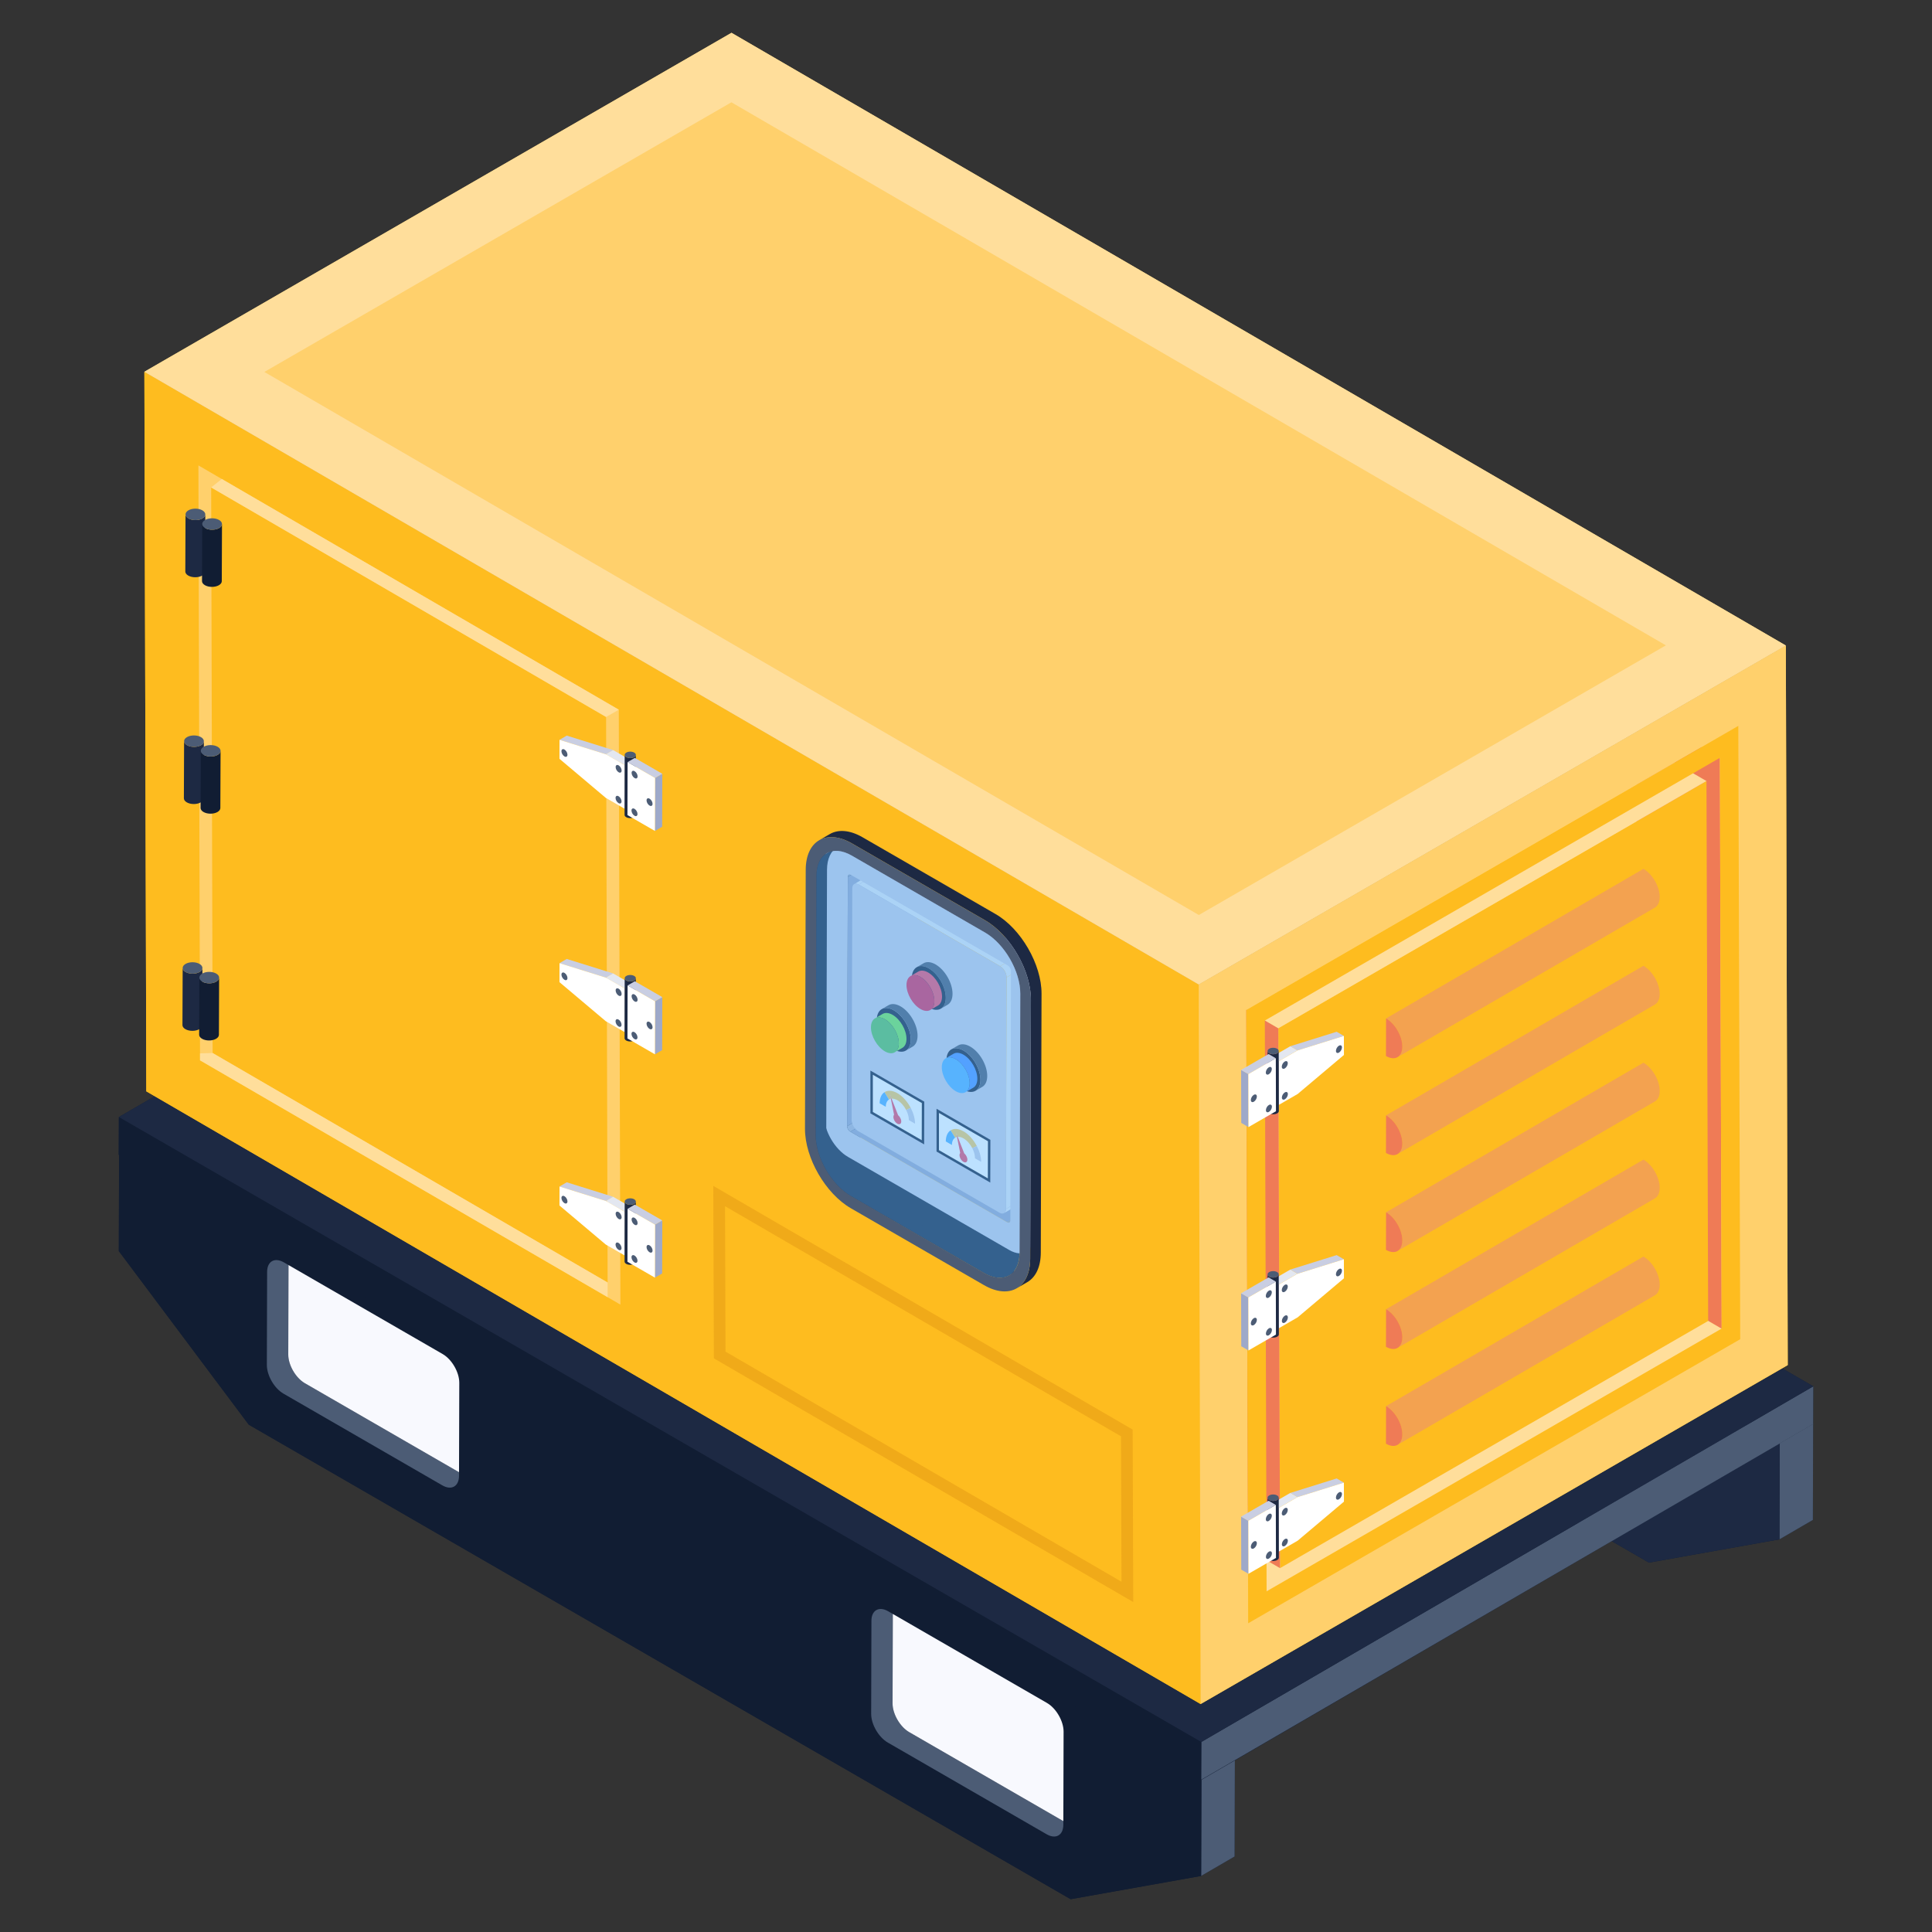 <svg id="Layer_1" enable-background="new 0 0 265 265" height="512" viewBox="0 0 265 265" width="512" xmlns="http://www.w3.org/2000/svg"><rect x="0" y="0" width="265" height="265" fill="#333333" stroke="none"/><g id="Electric_Power_Generator"><g><g><g><g><g><path d="m29.17 144.437-1.736.998-.217-81.597 1.74 1.011z" fill="#ffd06c"/></g><g><g><g><g enable-background="new"><g><g><path d="m115.26 233.626 4.589-2.667c-.003 1.127.792 2.505 1.773 3.072l-4.589 2.667c-.981-.566-1.777-1.944-1.773-3.072z" fill="#4c5c75"/></g></g><g><g><path d="m115.286 224.19 4.589-2.667-.027 9.436-4.589 2.667z" fill="#4c5c75"/></g></g><g><g><path d="m115.807 223.046 4.589-2.667c-.32.186-.519.581-.52 1.143l-4.589 2.667c.002-.562.2-.957.52-1.143z" fill="#4c5c75"/></g></g><g><g><path d="m143.548 246.082-4.589 2.667c-.324.188-.772.162-1.265-.123l4.589-2.667c.494.285.942.311 1.265.123z" fill="#4c5c75"/></g></g><g><g><path d="m16.332 158.424 4.589-2.667 148.457 85.711-4.589 2.667z" fill="#4c5c75"/></g></g></g></g><g><g enable-background="new"><g><g><path d="m194.579 187.462 4.589-2.667c-.003 1.127.792 2.505 1.773 3.072l-4.589 2.667c-.981-.566-1.777-1.944-1.773-3.072z" fill="#4c5c75"/></g></g><g><g><path d="m194.606 178.027 4.589-2.667-.027 9.436-4.589 2.667z" fill="#4c5c75"/></g></g><g><g><path d="m195.126 176.883 4.589-2.667c-.32.186-.519.581-.52 1.143l-4.589 2.667c.002-.562.2-.957.52-1.143z" fill="#4c5c75"/></g></g><g><g><path d="m196.353 190.534 4.589-2.667 20.661 11.929-4.589 2.667z" fill="#4c5c75"/></g></g><g><g><path d="m222.868 199.919-4.589 2.667c-.324.188-.772.162-1.265-.123l4.589-2.667c.494.285.942.311 1.265.123z" fill="#4c5c75"/></g></g><g><g><path d="m95.652 112.261 4.589-2.667 148.457 85.711-4.589 2.667z" fill="#4c5c75"/></g></g></g></g><path d="m248.716 190.153-148.422-85.692-83.989 48.754-.02 5.181.048.028-.037 13.175 17.826 23.817 112.73 65.085 17.9-3.19 4.589-2.667.037-13.175c66.781-38.861 48.389-28.158 51.689-30.079l5.104 2.947 17.9-3.19 4.589-2.667.037-13.175-.002.001z" fill="#111d33"/><g><g><path d="m164.789 244.135 4.589-2.667-.037 13.175-4.589 2.667z" fill="#4c5c75"/></g></g><g><g><path d="m16.332 158.424 148.457 85.711-.037 13.175-17.9 3.19-112.73-65.085-17.826-23.817z" fill="#111d33"/></g></g><g><g><path d="m244.109 197.972 4.589-2.667-.037 13.175-4.589 2.667z" fill="#4c5c75"/></g></g><g><g><path d="m95.652 112.261 148.457 85.711-.037 13.175-17.9 3.19-112.73-65.085-17.826-23.817zm123.147 89.185.027-9.436c.003-1.131-.792-2.509-1.773-3.075l-20.661-11.929c-.981-.566-1.782-.11-1.785 1.02l-.027 9.436c-.003 1.127.792 2.505 1.773 3.072l20.661 11.929c.981.566 1.782.11 1.785-1.017" fill="#1d2943"/></g></g><g><g enable-background="new"><g><g><path d="m248.716 190.153-.02 5.181-83.941 48.781.02-5.181z" fill="#4c5c75"/></g></g><g><g><path d="m164.774 238.934-.02 5.181-148.47-85.719.02-5.181z" fill="#111d33"/></g></g><g><g><path d="m248.716 190.153-83.941 48.781-148.47-85.719 83.989-48.754z" fill="#1d2943"/></g></g></g></g></g><g><g enable-background="new"><g><g><path d="m245.212 187.241-80.53 46.49-144.61-84.04-.27-98.7 144.62 84.05 80.53-46.5z" fill="#febc1f"/></g></g><g><g><path d="m164.685 233.732-144.617-84.042-.262-98.696 144.617 84.042z" fill="#febc1f"/></g></g><g><g><path d="m244.952 88.542.262 98.696-80.53 46.494-.262-98.696z" fill="#ffd06c"/></g></g><g><g><path d="m244.952 88.541-80.53 46.5-144.62-84.05 80.53-46.49z" fill="#ffd06c"/></g></g><g><g><path d="m164.422 135.036-144.617-84.042 80.53-46.494 144.617 84.042z" fill="#ffde9b"/></g><g><path d="m36.26 51.017 64.062-36.986 128.176 74.488-64.062 36.986z" fill="#ffd06c"/></g></g></g></g><g><g><g><path d="m117.235 152.5.099-34.783-.607-.35c-2.678-1.546-4.864-.3-4.873 2.78l-.101 35.518c-.009 3.077 2.164 6.84 4.842 8.386l18.373 10.537c2.68 1.548 4.867.301 4.876-2.776l.002-.738-17.769-10.188c-2.678-1.546-4.85-5.309-4.842-8.386z" fill="#1d2943"/></g></g><g><g><g><g><g><g><g enable-background="new"><g><g><path d="m116.634 155.229 9.529-5.538c-.242-.14-.44-.48-.439-.759l-9.529 5.538c-.001.279.197.619.439.759z" fill="#b0b8cf"/></g></g><g><g><path d="m141.767 158.707-.013 4.926v1.91l-3.171 1.845v.013l-.442.247-21.509-12.424.689-.403 2.846-1.651.338-.195 1.923-1.118.26-.156.819-.481.65-.364.754-.442.325-.195.923-.533 11.839 6.836.611.351z" fill="#9ea9c9"/></g></g><g><g><path d="m141.754 165.543v.208l-3.236 1.884c-.026.013-.039.039-.065.039-.052.039-.13.039-.221.013-.026-.013-.052-.026-.091-.039l.442-.247v-.013z" fill="#9ea9c9"/></g></g><g><g><path d="m138.583 165.466 3.171-1.832v.416l-3.171 1.845-.871.507c.104-.065.182-.169.221-.312.026-.078.039-.169.039-.26z" fill="#e3e7f0"/></g></g><g><g><path d="m125.795 121.616v3.626l-.013.702-.013 6.706v1.144l-.013 2.664v1.573l-.013 3.171-.013 1.612-.013 6.121-1.351.78-.325.195-.546.312-.871.507-.26.156-.117.065-.689.403-.429.247-1.403.819-.338.195-2.495 1.456-.702.403.104-34.206.429-.247h.013l3.132-1.833 1.3.754.377.208z" fill="#9ea9c9"/></g></g><g><g><path d="m119.868 118.185-3.132 1.833h-.013l-.429.247c0-.078.013-.13.039-.182.013-.026.039-.065.078-.078.013-.013.013-.026.026-.026l3.249-1.897z" fill="#9ea9c9"/></g></g><g><g><path d="m121.168 118.939.377.208-3.145 1.833-.611.351c-.143-.078-.273-.117-.403-.117-.065 0-.13.013-.182.039l.819-.494z" fill="#e3e7f0"/></g></g><g><g><path d="m141.845 134.651-.078 24.056-.013 4.926-3.171 1.832-.611.364.026-9.305.065-22.47.611-.351 2.599-1.508c.364.806.572 1.663.572 2.456z" fill="#e3e7f0"/></g></g><g><g><path d="m140.376 130.662-2.586 1.508-.611.351-11.398-6.576-7.993-4.614.611-.351 3.145-1.833 4.25 2.469 12.775 7.369c.676.39 1.3.975 1.806 1.677z" fill="#e3e7f0"/></g></g><g><g><path d="m141.273 132.195-2.599 1.508-.611.351c0-.559-.39-1.248-.884-1.534l.611-.351 2.586-1.508c.364.468.663.988.897 1.534z" fill="#e3e7f0"/></g></g><g><g><path d="m141.273 132.195c-.234-.546-.533-1.066-.897-1.534-.507-.702-1.131-1.287-1.806-1.677l-12.775-7.369-4.25-2.469-.377-.208-1.3-.754-.182-.104-3.262-1.884c-1.82-1.053-3.288-.208-3.301 1.871l-.091 34.947c-.013 2.079 1.456 4.614 3.275 5.666l22.146 12.788c1.819 1.04 3.288.208 3.288-1.871l.013-3.847v-2.118l.013-4.926.078-24.056c0-.793-.208-1.65-.572-2.456zm-2.69 33.27v1.936c0 .091-.026.169-.065.234-.026.013-.039.039-.065.039-.052.039-.13.039-.221.013-.026-.013-.052-.026-.091-.039l-21.509-12.424c-.247-.13-.442-.481-.442-.754l.104-34.206c0-.078.013-.13.039-.182.026-.039.052-.065.078-.078.013-.013.013-.026.026-.026.078-.039.169-.026.286.039h.013l1.287.741.377.221 7.395 4.263 11.995 6.927.455.26c.234.143.429.481.429.767v.507l-.065 23.172z" fill="#c9cee2"/></g></g><g><g><path d="m117.787 121.327c-.489-.282-.885-.054-.886.505l-.09 31.779c-.002.559.392 1.243.881 1.525l19.397 11.199c.487.281.885.054.886-.505l.09-31.779c.002-.559-.394-1.244-.881-1.525z" fill="#c9cee2"/></g></g></g></g></g></g></g></g><g><g><g><path d="m135.845 156.345-7.386-4.264v5.869l7.37 4.255z" fill="#1d2943"/></g><g><path d="m128.791 152.656 6.721 3.881-.014 5.094-6.707-3.872z" fill="#fff"/></g></g><g><g><g><g><path d="m131.264 155.949.44 2.194c-.059.065-.093.164-.093.292 0 .342.239.756.537.928.296.172.539.036.541-.306 0-.3-.186-.658-.432-.857l-.891-2.267-.219-.557z" fill="#ef526f"/></g></g><g><g><path d="m132.16 155.18c-.7-.404-1.329-.423-1.774-.135l.621 1.007c.077-.049.163-.084.256-.103l-.115-.573.219.557c.233-.02.502.047.79.213.483.279.915.779 1.205 1.34l.623-.289c-.443-.845-1.095-1.596-1.825-2.017z" fill="#f7ce6b"/></g></g><g><g><path d="m130.386 155.045c-.405.265-.656.786-.658 1.519l.84.485c.001-.484.169-.827.44-.997z" fill="#57b3fe"/></g></g><g><g><path d="m133.985 157.197-.623.289c.234.453.375.945.374 1.393l.841.485c.002-.697-.223-1.464-.591-2.167z" fill="#c9cee2"/></g></g></g></g></g><g><g><g><path d="m126.775 151.108-7.386-4.264v5.869l7.37 4.255z" fill="#1d2943"/></g><g><path d="m119.721 147.419 6.721 3.881-.014 5.094-6.707-3.872z" fill="#fff"/></g></g><g><g><g><g><path d="m122.193 150.712.44 2.194c-.059.065-.093.164-.093.292 0 .342.239.756.537.928.296.172.539.036.541-.306 0-.3-.186-.658-.432-.857l-.891-2.267-.219-.557z" fill="#ef526f"/></g></g><g><g><path d="m123.089 149.943c-.7-.404-1.329-.423-1.774-.135l.621 1.007c.077-.049.163-.084.256-.103l-.115-.573.219.557c.233-.02.502.047.79.213.483.279.915.779 1.205 1.34l.623-.289c-.443-.845-1.095-1.596-1.825-2.017z" fill="#f7ce6b"/></g></g><g><g><path d="m121.315 149.808c-.405.265-.656.786-.658 1.519l.84.485c.001-.484.169-.827.44-.997z" fill="#57b3fe"/></g></g><g><g><path d="m124.915 151.96-.623.289c.234.453.375.945.374 1.393l.841.485c.002-.697-.223-1.464-.591-2.167z" fill="#c9cee2"/></g></g></g></g></g><g><g><g><g><path d="m132.161 144.096c-1.292-.746-2.344-.156-2.348 1.338-.004 1.475 1.041 3.276 2.333 4.021 1.283.741 2.335.151 2.34-1.324.004-1.494-1.041-3.295-2.324-4.036z" fill="#1d2943"/></g></g><g><g><path d="m122.606 138.58c-1.284-.741-2.344-.156-2.348 1.338-.004 1.475 1.049 3.28 2.333 4.021 1.284.741 2.335.151 2.34-1.324.004-1.494-1.041-3.295-2.324-4.036z" fill="#1d2943"/></g></g><g enable-background="new"><g><g><path d="m133.087 143.558c1.284.741 2.329 2.542 2.324 4.036-.002.73-.261 1.244-.678 1.486l-.926.538c.417-.242.676-.755.678-1.486.004-1.494-1.041-3.295-2.324-4.036-.651-.376-1.241-.413-1.667-.165l.926-.538c.426-.247 1.016-.211 1.667.165z" fill="#4c5c75"/></g><g><path d="m121.866 137.879c.427-.248 1.018-.212 1.666.162 1.284.741 2.329 2.542 2.325 4.036-.002.73-.261 1.243-.678 1.486l-.926.538c.417-.242.676-.756.678-1.486.004-1.494-1.041-3.295-2.325-4.036-.648-.374-1.239-.41-1.666-.162z" fill="#4c5c75"/></g><g><path d="m126.673 132.126c.424-.247 1.011-.213 1.656.16 1.292.746 2.329 2.551 2.324 4.036-.002.734-.262 1.252-.681 1.496l-.926.538c.419-.244.679-.762.681-1.496.004-1.485-1.033-3.29-2.324-4.036-.645-.372-1.231-.406-1.656-.16z" fill="#4c5c75"/></g></g><g><g><path d="m127.403 132.824c-1.284-.741-2.336-.142-2.34 1.343-.004 1.475 1.041 3.285 2.325 4.026 1.292.746 2.335.141 2.34-1.333.004-1.484-1.033-3.29-2.324-4.036z" fill="#1d2943"/></g></g></g></g><g><g enable-background="new"><g><path d="m130.792 144.536c.348-.202.831-.174 1.363.133 1.049.605 1.904 2.087 1.9 3.302-.002.598-.215 1.021-.558 1.22l-1.052.611c.343-.199.556-.621.558-1.22.003-1.216-.852-2.697-1.9-3.302-.532-.307-1.015-.336-1.363-.133z" fill="#5094ff"/></g><g><g><path d="m131.103 145.281c-1.058-.611-1.919-.12-1.922 1.095-.003 1.205.852 2.686 1.91 3.297 1.049.605 1.909.115 1.913-1.09.003-1.216-.852-2.697-1.9-3.302z" fill="#57b3fe"/></g></g></g><g enable-background="new"><g><path d="m121.074 139.069c.348-.202.831-.174 1.363.133 1.049.605 1.904 2.087 1.9 3.302-.002.599-.215 1.021-.558 1.22l-1.052.611c.343-.199.556-.621.558-1.22.003-1.216-.852-2.697-1.9-3.302-.532-.307-1.015-.336-1.363-.133z" fill="#78e75a"/></g><g><g><path d="m121.385 139.814c-1.058-.611-1.919-.12-1.922 1.096-.003 1.205.852 2.686 1.91 3.297 1.049.605 1.909.115 1.913-1.09.003-1.216-.852-2.697-1.9-3.302z" fill="#5ec363"/></g></g></g><g enable-background="new"><g><path d="m125.952 133.266c.35-.203.832-.177 1.36.127 1.058.611 1.904 2.098 1.9 3.302-.002.604-.213 1.028-.554 1.226l-1.052.612c.342-.199.553-.622.554-1.226.003-1.205-.842-2.692-1.9-3.302-.528-.305-1.01-.33-1.36-.127z" fill="#f45170"/></g><g><g><path d="m126.26 134.005c-1.049-.605-1.919-.109-1.922 1.095-.003 1.216.861 2.692 1.91 3.297 1.058.611 1.909.126 1.913-1.09.003-1.205-.842-2.691-1.9-3.302z" fill="#df3260"/></g></g></g></g></g></g><g><g><g enable-background="new"><g><path d="m136.422 173.742-18.246-10.534c-2.678-1.546-4.85-5.309-4.842-8.386l.101-35.518c.004-1.53.546-2.608 1.419-3.115l-1.455.845c-.873.507-1.415 1.585-1.419 3.115l-.101 35.518c-.009 3.077 2.164 6.84 4.842 8.386l18.246 10.534c1.349.779 2.573.85 3.457.336l1.455-.845c-.884.514-2.108.443-3.457-.336z" fill="#1d2943"/></g><g><path d="m136.559 125.377-18.246-10.534c-1.755-1.013-3.347-1.106-4.497-.437l-1.455.845c1.15-.668 2.742-.576 4.497.437l18.246 10.534c3.487 2.013 6.313 6.909 6.302 10.916l-.101 35.518c-.006 1.989-.71 3.389-1.846 4.049l1.455-.845c1.135-.66 1.84-2.061 1.846-4.049l.101-35.518c.011-4.007-2.815-8.903-6.302-10.916z" fill="#1d2943"/></g></g></g><g><g><path d="m135.105 126.223c3.487 2.013 6.313 6.909 6.302 10.916l-.101 35.518c-.011 4.004-2.856 5.625-6.343 3.612l-18.246-10.534c-3.487-2.013-6.313-6.909-6.302-10.913l.101-35.518c.011-4.007 2.856-5.628 6.343-3.615zm4.739 45.589.101-35.518c.009-3.08-2.164-6.843-4.844-8.39l-18.246-10.534c-2.678-1.546-4.864-.3-4.873 2.78l-.101 35.518c-.009 3.077 2.164 6.84 4.842 8.386l18.246 10.534c2.68 1.548 4.867.301 4.876-2.776" fill="#4c5c75"/></g></g></g><g opacity=".4"><g><path d="m139.946 136.295-.103 35.517c-.01 3.077-2.193 4.325-4.874 2.774l-18.249-10.534c-2.676-1.546-4.849-5.306-4.838-8.382l.098-35.517c.01-3.082 2.198-4.33 4.874-2.784l18.249 10.534c2.676 1.551 4.849 5.311 4.843 8.393z" fill="#57b3fe"/></g></g></g><g><g><path d="m84.875 97.346-57.66-33.51.22 80.65v.95l53.76 31.24 2.15 1.25 1.75 1.02zm-55.71 47.09-.2-77.58 54.17 31.49.21 77.57z" fill="#ffd06c"/></g></g><g opacity=".91"><g><path d="m155.439 219.743-57.521-33.427-.081-23.657 57.521 33.427zm-55.925-34.35 54.315 31.563-.068-19.948-54.315-31.563z" fill="#efa818"/></g></g><g><g><g><g enable-background="new"><g><g><path d="m76.747 162.743.989-.575 6.359 1.984-.989.575z" fill="#c9cee2"/></g></g><g><g><path d="m85.685 166.216.989-.575-.017 5.979-.989.575z" fill="#9ea9c9"/></g></g><g><g><path d="m83.106 164.727.989-.575 2.579 1.489-.989.575z" fill="#e3e7f0"/></g></g><g><g><path d="m85.685 166.216-.017 5.979-2.579-1.489-6.35-5.356.007-2.608 6.359 1.984z" fill="#fff"/></g></g></g><g><g enable-background="new"><g><g><path d="m87.215 164.812-.017 8.235c-0.0.112-.074.225-.222.31-.298.173-.782.172-1.082-.001-.151-.087-.226-.201-.226-.315l.017-8.235c-0.0.114.075.228.226.315.3.173.784.174 1.082.001.148-.086.222-.198.222-.31z" fill="#1d2943"/></g></g><g><g><path d="m86.988 164.496c.3.173.303.453.005.627-.298.173-.782.172-1.082-.001-.3-.173-.302-.453-.004-.626.298-.173.781-.173 1.081 0z" fill="#4c5c75"/></g></g></g></g><g enable-background="new"><g><g><path d="m89.856 167.979.989-.575-.021 7.269-.989.575z" fill="#9ea9c9"/></g></g><g><g><path d="m86.083 165.8.989-.575 3.773 2.178-.989.575z" fill="#c9cee2"/></g></g><g><g><path d="m89.856 167.979-.021 7.269-3.773-2.178.021-7.269z" fill="#fff"/></g></g></g></g><g><g><g><path d="m84.855 166.249c.229.132.412.45.411.71-.001.262-.184.368-.414.236-.226-.13-.41-.449-.409-.711.001-.26.186-.365.412-.235z" fill="#4c5c75"/></g></g><g><g><path d="m84.843 170.482c.229.132.412.45.411.71-.001.262-.184.368-.414.236-.226-.13-.41-.449-.409-.711.001-.26.186-.365.412-.235z" fill="#4c5c75"/></g></g><g><g><path d="m87.045 167.047c.229.132.412.45.411.71-.001.262-.184.368-.414.236-.226-.13-.412-.45-.411-.712.001-.26.188-.364.414-.234z" fill="#4c5c75"/></g></g><g><g><path d="m87.03 172.211c.229.132.412.45.411.71-.001.262-.184.368-.414.236-.226-.13-.412-.45-.411-.712.001-.26.188-.364.414-.234z" fill="#4c5c75"/></g></g><g><g><path d="m89.097 170.817c.228.131.412.45.411.712-.001.26-.186.365-.414.234-.228-.131-.412-.45-.411-.71.001-.262.186-.367.414-.236z" fill="#4c5c75"/></g></g><g><g><path d="m77.424 164.078c.228.131.412.45.411.712-.001.26-.186.365-.414.234-.226-.13-.412-.45-.411-.71.001-.262.188-.366.414-.236z" fill="#4c5c75"/></g></g></g></g><g><g><g enable-background="new"><g><g><path d="m76.747 132.108.989-.575 6.359 1.984-.989.575z" fill="#c9cee2"/></g></g><g><g><path d="m85.685 135.581.989-.575-.017 5.979-.989.575z" fill="#9ea9c9"/></g></g><g><g><path d="m83.106 134.092.989-.575 2.579 1.489-.989.575z" fill="#e3e7f0"/></g></g><g><g><path d="m85.685 135.581-.017 5.979-2.579-1.489-6.35-5.356.007-2.608 6.359 1.984z" fill="#fff"/></g></g></g><g><g enable-background="new"><g><g><path d="m87.215 134.177-.017 8.235c-0.0.112-.074.225-.222.31-.298.173-.782.172-1.082-.001-.151-.087-.226-.201-.226-.315l.017-8.235c-0.0.114.075.228.226.315.3.173.784.174 1.082.001.148-.086.222-.198.222-.31z" fill="#1d2943"/></g></g><g><g><path d="m86.988 133.861c.3.173.303.453.005.627-.298.173-.782.172-1.082-.001-.3-.173-.302-.453-.004-.626.298-.173.781-.173 1.081 0z" fill="#4c5c75"/></g></g></g></g><g enable-background="new"><g><g><path d="m89.856 137.344.989-.575-.021 7.269-.989.575z" fill="#9ea9c9"/></g></g><g><g><path d="m86.083 135.166.989-.575 3.773 2.178-.989.575z" fill="#c9cee2"/></g></g><g><g><path d="m89.856 137.344-.021 7.269-3.773-2.178.021-7.269z" fill="#fff"/></g></g></g></g><g><g><g><path d="m84.855 135.614c.229.132.412.45.411.71-.001.262-.184.368-.414.236-.226-.13-.41-.449-.409-.711.001-.26.186-.365.412-.235z" fill="#4c5c75"/></g></g><g><g><path d="m84.843 139.847c.229.132.412.45.411.71-.001.262-.184.368-.414.236-.226-.13-.41-.449-.409-.711.001-.26.186-.365.412-.235z" fill="#4c5c75"/></g></g><g><g><path d="m87.045 136.413c.229.132.412.45.411.71-.001.262-.184.368-.414.236-.226-.13-.412-.45-.411-.712.001-.26.188-.364.414-.234z" fill="#4c5c75"/></g></g><g><g><path d="m87.03 141.576c.229.132.412.45.411.71-.001.262-.184.368-.414.236-.226-.13-.412-.45-.411-.712.001-.26.188-.364.414-.234z" fill="#4c5c75"/></g></g><g><g><path d="m89.097 140.182c.228.131.412.45.411.712-.001.26-.186.365-.414.234-.228-.131-.412-.45-.411-.71.001-.262.186-.367.414-.236z" fill="#4c5c75"/></g></g><g><g><path d="m77.424 133.443c.228.131.412.45.411.712-.001.26-.186.365-.414.234-.226-.13-.412-.45-.411-.71.001-.262.188-.366.414-.236z" fill="#4c5c75"/></g></g></g></g><g><g><g enable-background="new"><g><g><path d="m76.747 101.474.989-.575 6.359 1.984-.989.575z" fill="#c9cee2"/></g></g><g><g><path d="m85.685 104.947.989-.575-.017 5.979-.989.575z" fill="#9ea9c9"/></g></g><g><g><path d="m83.106 103.457.989-.575 2.579 1.489-.989.575z" fill="#e3e7f0"/></g></g><g><g><path d="m85.685 104.947-.017 5.979-2.579-1.489-6.35-5.356.007-2.608 6.359 1.984z" fill="#fff"/></g></g></g><g><g enable-background="new"><g><g><path d="m87.215 103.542-.017 8.235c-0.0.112-.074.225-.222.31-.298.173-.782.172-1.082-.001-.151-.087-.226-.201-.226-.315l.017-8.235c-0.0.114.075.228.226.315.3.173.784.174 1.082.001.148-.086.222-.198.222-.31z" fill="#1d2943"/></g></g><g><g><path d="m86.988 103.226c.3.173.303.453.005.627-.298.173-.782.172-1.082-.001-.3-.173-.302-.453-.004-.626.298-.173.781-.173 1.081-0z" fill="#4c5c75"/></g></g></g></g><g enable-background="new"><g><g><path d="m89.856 106.709.989-.575-.021 7.269-.989.575z" fill="#9ea9c9"/></g></g><g><g><path d="m86.083 104.531.989-.575 3.773 2.178-.989.575z" fill="#c9cee2"/></g></g><g><g><path d="m89.856 106.709-.021 7.269-3.773-2.178.021-7.269z" fill="#fff"/></g></g></g></g><g><g><g><path d="m84.855 104.98c.229.132.412.45.411.71-.001.262-.184.368-.414.236-.226-.13-.41-.449-.409-.711.001-.26.186-.365.412-.235z" fill="#4c5c75"/></g></g><g><g><path d="m84.843 109.212c.229.132.412.45.411.71-.001.262-.184.368-.414.236-.226-.13-.41-.449-.409-.711.001-.26.186-.365.412-.235z" fill="#4c5c75"/></g></g><g><g><path d="m87.045 105.778c.229.132.412.45.411.71-.001.262-.184.368-.414.236-.226-.13-.412-.45-.411-.712.001-.26.188-.364.414-.234z" fill="#4c5c75"/></g></g><g><g><path d="m87.03 110.941c.229.132.412.45.411.71-.001.262-.184.368-.414.236-.226-.13-.412-.45-.411-.712.001-.26.188-.364.414-.234z" fill="#4c5c75"/></g></g><g><g><path d="m89.097 109.548c.228.131.412.45.411.712-.001.26-.186.365-.414.234-.228-.131-.412-.45-.411-.71.001-.262.186-.367.414-.236z" fill="#4c5c75"/></g></g><g><g><path d="m77.424 102.808c.228.131.412.45.411.712-.001.26-.186.365-.414.234-.226-.13-.412-.45-.411-.71.001-.262.188-.366.414-.236z" fill="#4c5c75"/></g></g></g></g></g><g><path d="m83.345 175.916v2.01l-2.15-1.25-53.76-31.24v-.95l1.73-.05z" fill="#ffde9b"/></g><g><path d="m84.875 97.344-1.736.998-54.177-31.483 1.46-1.159z" fill="#ffde9b"/></g><g><g enable-background="new"><g><g><path d="m236.148 182.24-62.416 36.037-2.545-1.479-.013-4.262-.016-6.043 2.536-1.466 1.846-1.066 49.153-28.378 9.606 5.581z" fill="#ffde9b"/></g></g><g><g><path d="m236.148 182.24-1.85-1.076-9.606-5.581-.202-62.927-.003-2.116-.01-2.916 5.233-3.023 3.67-2.119 2.523 1.466z" fill="#ef7b56"/></g></g><g><g><path d="m234.066 107.13.232 74.055-58.726 33.906-.232-74.055z" fill="#febc1f"/></g></g><g><g><path d="m175.572 215.091-1.853-1.076-2.545-1.479-.016-6.043-.215-67.962.042-.026 2.523 1.466 1.83 1.063.202 62.927z" fill="#ef7b56"/></g></g><g><g><path d="m234.065 107.13-9.573 5.526-49.153 28.378-1.83-1.063-2.523-1.466 53.493-30.881 5.233-3.023 2.523 1.466z" fill="#ffde9b"/></g></g><g><g><path d="m238.433 99.565-5.052 2.916-3.67 2.119-5.233 3.023-53.493 30.881-.042.026.215 67.962.016 6.043.013 4.262.016 5.858 67.49-38.965zm-64.701 118.711-.013-4.262-.026-8.988-.205-65.047.02-.01 50.98-29.431 7.746-4.473 3.67-2.119.244 78.293z" fill="#febc1f"/></g></g></g></g><g><g><g><g enable-background="new"><g><g><path d="m191.698 145 35.301-20.515c.402-.233.651-.73.653-1.437.004-1.433-.993-3.16-2.232-3.875l-35.301 20.515c1.238.715 2.236 2.443 2.232 3.875-.002.707-.251 1.204-.653 1.437z" fill="#f3a250"/></g></g><g><g><path d="m190.118 139.688-.015 5.155c1.238.715 2.242.143 2.246-1.28.004-1.433-.993-3.16-2.232-3.875z" fill="#ef7b56"/></g></g></g></g></g><g><g><g enable-background="new"><g><g><path d="m191.698 158.295 35.301-20.515c.402-.233.651-.73.653-1.437.004-1.433-.993-3.16-2.232-3.875l-35.301 20.515c1.238.715 2.236 2.443 2.232 3.875-.002.707-.251 1.204-.653 1.437z" fill="#f3a250"/></g></g><g><g><path d="m190.118 152.983-.015 5.155c1.238.715 2.242.143 2.246-1.28.004-1.433-.993-3.16-2.232-3.875z" fill="#ef7b56"/></g></g></g></g></g><g><g><g enable-background="new"><g><g><path d="m191.698 171.59 35.301-20.515c.402-.233.651-.73.653-1.437.004-1.433-.993-3.16-2.232-3.875l-35.301 20.515c1.238.715 2.236 2.443 2.232 3.875-.002.707-.251 1.204-.653 1.437z" fill="#f3a250"/></g></g><g><g><path d="m190.118 166.277-.015 5.155c1.238.715 2.242.143 2.246-1.28.004-1.433-.993-3.16-2.232-3.875z" fill="#ef7b56"/></g></g></g></g></g><g><g><g enable-background="new"><g><g><path d="m191.698 184.885 35.301-20.515c.402-.233.651-.73.653-1.437.004-1.433-.993-3.16-2.232-3.875l-35.301 20.515c1.238.715 2.236 2.443 2.232 3.875-.002.707-.251 1.204-.653 1.437z" fill="#f3a250"/></g></g><g><g><path d="m190.118 179.572-.015 5.155c1.238.715 2.242.143 2.246-1.28.004-1.433-.993-3.16-2.232-3.875z" fill="#ef7b56"/></g></g></g></g></g><g><g><g enable-background="new"><g><g><path d="m191.698 198.179 35.301-20.515c.402-.233.651-.73.653-1.437.004-1.433-.993-3.16-2.232-3.875l-35.301 20.515c1.238.715 2.236 2.443 2.232 3.875-.002.707-.251 1.204-.653 1.437z" fill="#f3a250"/></g></g><g><g><path d="m190.118 192.867-.015 5.155c1.238.715 2.242.143 2.246-1.28.004-1.433-.993-3.16-2.232-3.875z" fill="#ef7b56"/></g></g></g></g></g></g></g></g><g><g><path d="m122.428 233.64.035-12.264-.639-.369c-1.263-.729-2.291-.144-2.296 1.303l-.036 12.759c-.004 1.446 1.017 3.215 2.281 3.945l21.791 12.581c1.254.724 2.282.138 2.286-1.308l.001-.495-21.142-12.207c-1.263-.729-2.285-2.499-2.281-3.945z" fill="#4c5c75"/></g><g><path d="m143.615 233.588-21.152-12.212-.035 12.264c-.004 1.446 1.017 3.215 2.281 3.945l21.142 12.207.035-12.264c.004-1.446-1.017-3.215-2.271-3.939z" fill="#f8f9fe"/></g></g><g><g><path d="m39.539 185.784.035-12.264-.639-.369c-1.263-.729-2.291-.144-2.296 1.303l-.036 12.759c-.004 1.446 1.017 3.215 2.281 3.945l21.791 12.581c1.254.724 2.282.138 2.286-1.308l.001-.495-21.142-12.207c-1.263-.729-2.285-2.499-2.281-3.945z" fill="#4c5c75"/></g><g><path d="m60.726 185.732-21.152-12.212-.035 12.264c-.004 1.446 1.017 3.215 2.281 3.945l21.142 12.207.035-12.264c.004-1.446-1.017-3.215-2.271-3.939z" fill="#f8f9fe"/></g></g></g><g><g><g><g enable-background="new"><g><g><path d="m27.767 132.775-.03 7.838c-.001.199-.131.398-.393.55-.528.307-1.387.306-1.918-.001-.268-.155-.401-.357-.401-.559l.03-7.838c-.001.202.133.404.401.559.532.307 1.39.308 1.918.001.262-.152.393-.351.393-.55z" fill="#1d2943"/></g></g><g><g><path d="m27.365 132.214c.532.307.537.804.009 1.111-.528.307-1.387.306-1.918-.001-.532-.307-.535-.803-.006-1.11.528-.307 1.384-.307 1.916 0z" fill="#4c5c75"/></g></g></g></g><g><g enable-background="new"><g><g><path d="m30.057 134.097-.03 7.838c-.001.199-.131.398-.393.55-.528.307-1.387.306-1.918-.001-.268-.155-.401-.357-.401-.559l.03-7.838c-.001.202.133.404.401.559.532.307 1.39.308 1.918.001.262-.152.393-.351.393-.55z" fill="#111d33"/></g></g><g><g><path d="m29.656 133.537c.532.307.537.804.009 1.111-.528.307-1.387.306-1.918-.001s-.535-.803-.006-1.11c.528-.307 1.384-.307 1.916 0z" fill="#4c5c75"/></g></g></g></g></g><g><g><g enable-background="new"><g><g><path d="m27.963 101.667-.03 7.838c-.001.199-.131.398-.393.55-.528.307-1.387.306-1.918-.001-.268-.155-.401-.357-.401-.559l.03-7.838c-.001.202.133.404.401.559.532.307 1.39.308 1.918.001.262-.152.393-.351.393-.55z" fill="#1d2943"/></g></g><g><g><path d="m27.561 101.106c.532.307.537.804.009 1.111-.528.307-1.387.306-1.918-.001s-.535-.803-.006-1.11c.528-.307 1.384-.307 1.916 0z" fill="#4c5c75"/></g></g></g></g><g><g enable-background="new"><g><g><path d="m30.254 102.99-.03 7.838c-.001.199-.131.398-.393.55-.528.307-1.387.306-1.918-.001-.268-.155-.401-.357-.401-.559l.03-7.838c-.001.202.133.404.401.559.532.307 1.39.308 1.918.001.262-.152.393-.351.393-.55z" fill="#111d33"/></g></g><g><g><path d="m29.852 102.429c.532.307.537.804.009 1.111-.528.307-1.387.306-1.918-.001s-.535-.803-.006-1.11c.528-.307 1.384-.307 1.916 0z" fill="#4c5c75"/></g></g></g></g></g><g><g><g enable-background="new"><g><g><path d="m28.159 70.559-.03 7.838c-.001.199-.131.398-.393.55-.528.307-1.387.306-1.918-.001-.268-.155-.401-.357-.401-.559l.03-7.838c-.001.202.133.404.401.559.532.307 1.39.308 1.918.001.262-.152.393-.351.393-.55z" fill="#1d2943"/></g></g><g><g><path d="m27.757 69.999c.532.307.537.804.009 1.111-.528.307-1.387.306-1.918-.001s-.535-.803-.006-1.11c.528-.307 1.384-.307 1.916 0z" fill="#4c5c75"/></g></g></g></g><g><g enable-background="new"><g><g><path d="m30.45 71.882-.03 7.838c-.001.199-.131.398-.393.55-.528.307-1.387.306-1.918-.001-.268-.155-.401-.357-.401-.559l.03-7.838c-.001.202.133.404.401.559.532.307 1.39.308 1.918.001.262-.152.393-.351.393-.55z" fill="#111d33"/></g></g><g><g><path d="m30.048 71.321c.532.307.537.804.009 1.111-.528.307-1.387.306-1.918-.001s-.535-.803-.006-1.11c.528-.307 1.384-.307 1.916-0z" fill="#4c5c75"/></g></g></g></g></g></g></g><g><g><g><g enable-background="new"><g><g><path d="m184.332 203.365-.989-.575-6.359 1.984.989.575z" fill="#c9cee2"/></g></g><g><g><path d="m175.393 206.838-.989-.575.017 5.979.989.575z" fill="#9ea9c9"/></g></g><g><g><path d="m177.973 205.348-.989-.575-2.579 1.489.989.575z" fill="#e3e7f0"/></g></g><g><g><path d="m175.393 206.838.017 5.979 2.579-1.489 6.35-5.356-.007-2.608-6.359 1.984z" fill="#fff"/></g></g></g><g><g enable-background="new"><g><g><path d="m173.863 205.433.017 8.235c0.0.112.074.225.222.31.298.173.782.172 1.082-.001.151-.087.226-.201.226-.315l-.017-8.235c0.0.114-.075.228-.226.315-.3.173-.784.174-1.082.001-.148-.086-.222-.198-.222-.31z" fill="#1d2943"/></g></g><g><g><path d="m174.09 205.117c-.3.173-.303.453-.005.627s.782.172 1.082-.001.302-.453.004-.626c-.298-.173-.781-.173-1.081-0z" fill="#4c5c75"/></g></g></g></g><g enable-background="new"><g><g><path d="m171.222 208.6-.989-.575.021 7.269.989.575z" fill="#9ea9c9"/></g></g><g><g><path d="m174.995 206.422-.989-.575-3.773 2.178.989.575z" fill="#c9cee2"/></g></g><g><g><path d="m171.222 208.6.021 7.269 3.773-2.178-.021-7.269z" fill="#fff"/></g></g></g></g><g><g><g><path d="m176.224 206.871c-.229.132-.412.45-.411.71.001.262.184.368.414.236.226-.13.41-.449.409-.711-.001-.26-.186-.365-.412-.235z" fill="#4c5c75"/></g></g><g><g><path d="m176.236 211.103c-.229.132-.412.45-.411.71.001.262.184.368.414.236.226-.13.41-.449.409-.711-.001-.26-.186-.365-.412-.235z" fill="#4c5c75"/></g></g><g><g><path d="m174.034 207.669c-.229.132-.412.45-.411.71.001.262.184.368.414.236.226-.13.412-.45.411-.712-.001-.26-.188-.364-.414-.234z" fill="#4c5c75"/></g></g><g><g><path d="m174.048 212.832c-.229.132-.412.45-.411.71.001.262.184.368.414.236.226-.13.412-.45.411-.712-.001-.26-.188-.364-.414-.234z" fill="#4c5c75"/></g></g><g><g><path d="m171.981 211.439c-.228.131-.412.45-.411.712.001.26.186.365.414.234.228-.131.412-.45.411-.71-.001-.262-.186-.367-.414-.236z" fill="#4c5c75"/></g></g><g><g><path d="m183.654 204.699c-.228.131-.412.45-.411.712.001.26.186.365.414.234.226-.13.412-.45.411-.71-.001-.262-.188-.366-.414-.236z" fill="#4c5c75"/></g></g></g></g><g><g><g enable-background="new"><g><g><path d="m184.332 172.73-.989-.575-6.359 1.984.989.575z" fill="#c9cee2"/></g></g><g><g><path d="m175.393 176.203-.989-.575.017 5.979.989.575z" fill="#9ea9c9"/></g></g><g><g><path d="m177.973 174.714-.989-.575-2.579 1.489.989.575z" fill="#e3e7f0"/></g></g><g><g><path d="m175.393 176.203.017 5.979 2.579-1.489 6.35-5.356-.007-2.608-6.359 1.984z" fill="#fff"/></g></g></g><g><g enable-background="new"><g><g><path d="m173.863 174.799.017 8.235c0.0.112.074.225.222.31.298.173.782.172 1.082-.001.151-.087.226-.201.226-.315l-.017-8.235c0.0.114-.075.228-.226.315-.3.173-.784.174-1.082.001-.148-.086-.222-.198-.222-.31z" fill="#1d2943"/></g></g><g><g><path d="m174.09 174.482c-.3.173-.303.453-.005.627.298.173.782.172 1.082-.001.3-.173.302-.453.004-.626s-.781-.173-1.081 0z" fill="#4c5c75"/></g></g></g></g><g enable-background="new"><g><g><path d="m171.222 177.965-.989-.575.021 7.269.989.575z" fill="#9ea9c9"/></g></g><g><g><path d="m174.995 175.787-.989-.575-3.773 2.178.989.575z" fill="#c9cee2"/></g></g><g><g><path d="m171.222 177.965.021 7.269 3.773-2.178-.021-7.269z" fill="#fff"/></g></g></g></g><g><g><g><path d="m176.224 176.236c-.229.132-.412.45-.411.71.001.262.184.368.414.236.226-.13.41-.449.409-.711-.001-.26-.186-.365-.412-.235z" fill="#4c5c75"/></g></g><g><g><path d="m176.236 180.468c-.229.132-.412.45-.411.71.001.262.184.368.414.236.226-.13.41-.449.409-.711-.001-.26-.186-.365-.412-.235z" fill="#4c5c75"/></g></g><g><g><path d="m174.034 177.034c-.229.132-.412.45-.411.71.001.262.184.368.414.236.226-.13.412-.45.411-.712-.001-.26-.188-.364-.414-.234z" fill="#4c5c75"/></g></g><g><g><path d="m174.048 182.198c-.229.132-.412.45-.411.71.001.262.184.368.414.236.226-.13.412-.45.411-.712-.001-.26-.188-.364-.414-.234z" fill="#4c5c75"/></g></g><g><g><path d="m171.981 180.804c-.228.131-.412.45-.411.712.001.26.186.365.414.234.228-.131.412-.45.411-.71-.001-.262-.186-.367-.414-.236z" fill="#4c5c75"/></g></g><g><g><path d="m183.654 174.064c-.228.131-.412.45-.411.712.001.26.186.365.414.234.226-.13.412-.45.411-.71-.001-.262-.188-.366-.414-.236z" fill="#4c5c75"/></g></g></g></g><g><g><g enable-background="new"><g><g><path d="m184.332 142.095-.989-.575-6.359 1.984.989.575z" fill="#c9cee2"/></g></g><g><g><path d="m175.393 145.568-.989-.575.017 5.979.989.575z" fill="#9ea9c9"/></g></g><g><g><path d="m177.973 144.079-.989-.575-2.579 1.489.989.575z" fill="#e3e7f0"/></g></g><g><g><path d="m175.393 145.568.017 5.979 2.579-1.489 6.35-5.356-.007-2.608-6.359 1.984z" fill="#fff"/></g></g></g><g><g enable-background="new"><g><g><path d="m173.863 144.164.017 8.235c0.0.112.074.225.222.31.298.173.782.172 1.082-.001.151-.087.226-.201.226-.315l-.017-8.235c0.0.114-.075.228-.226.315-.3.173-.784.174-1.082.001-.148-.086-.222-.198-.222-.31z" fill="#1d2943"/></g></g><g><g><path d="m174.09 143.847c-.3.173-.303.453-.005.627s.782.172 1.082-.001c.3-.173.302-.453.004-.626s-.781-.173-1.081 0z" fill="#4c5c75"/></g></g></g></g><g enable-background="new"><g><g><path d="m171.222 147.33-.989-.575.021 7.269.989.575z" fill="#9ea9c9"/></g></g><g><g><path d="m174.995 145.152-.989-.575-3.773 2.178.989.575z" fill="#c9cee2"/></g></g><g><g><path d="m171.222 147.33.021 7.269 3.773-2.178-.021-7.269z" fill="#fff"/></g></g></g></g><g><g><g><path d="m176.224 145.601c-.229.132-.412.45-.411.71.001.262.184.368.414.236.226-.13.41-.449.409-.711-.001-.26-.186-.365-.412-.235z" fill="#4c5c75"/></g></g><g><g><path d="m176.236 149.834c-.229.132-.412.45-.411.71.001.262.184.368.414.236.226-.13.41-.449.409-.711-.001-.26-.186-.365-.412-.235z" fill="#4c5c75"/></g></g><g><g><path d="m174.034 146.399c-.229.132-.412.45-.411.71.001.262.184.368.414.236.226-.13.412-.45.411-.712-.001-.26-.188-.364-.414-.234z" fill="#4c5c75"/></g></g><g><g><path d="m174.048 151.563c-.229.132-.412.45-.411.71.001.262.184.368.414.236.226-.13.412-.45.411-.712-.001-.26-.188-.364-.414-.234z" fill="#4c5c75"/></g></g><g><g><path d="m171.981 150.169c-.228.131-.412.45-.411.712.001.26.186.365.414.234.228-.131.412-.45.411-.71-.001-.262-.186-.367-.414-.236z" fill="#4c5c75"/></g></g><g><g><path d="m183.654 143.43c-.228.131-.412.45-.411.712.001.26.186.365.414.234.226-.13.412-.45.411-.71-.001-.262-.188-.366-.414-.236z" fill="#4c5c75"/></g></g></g></g></g></g></g></svg>